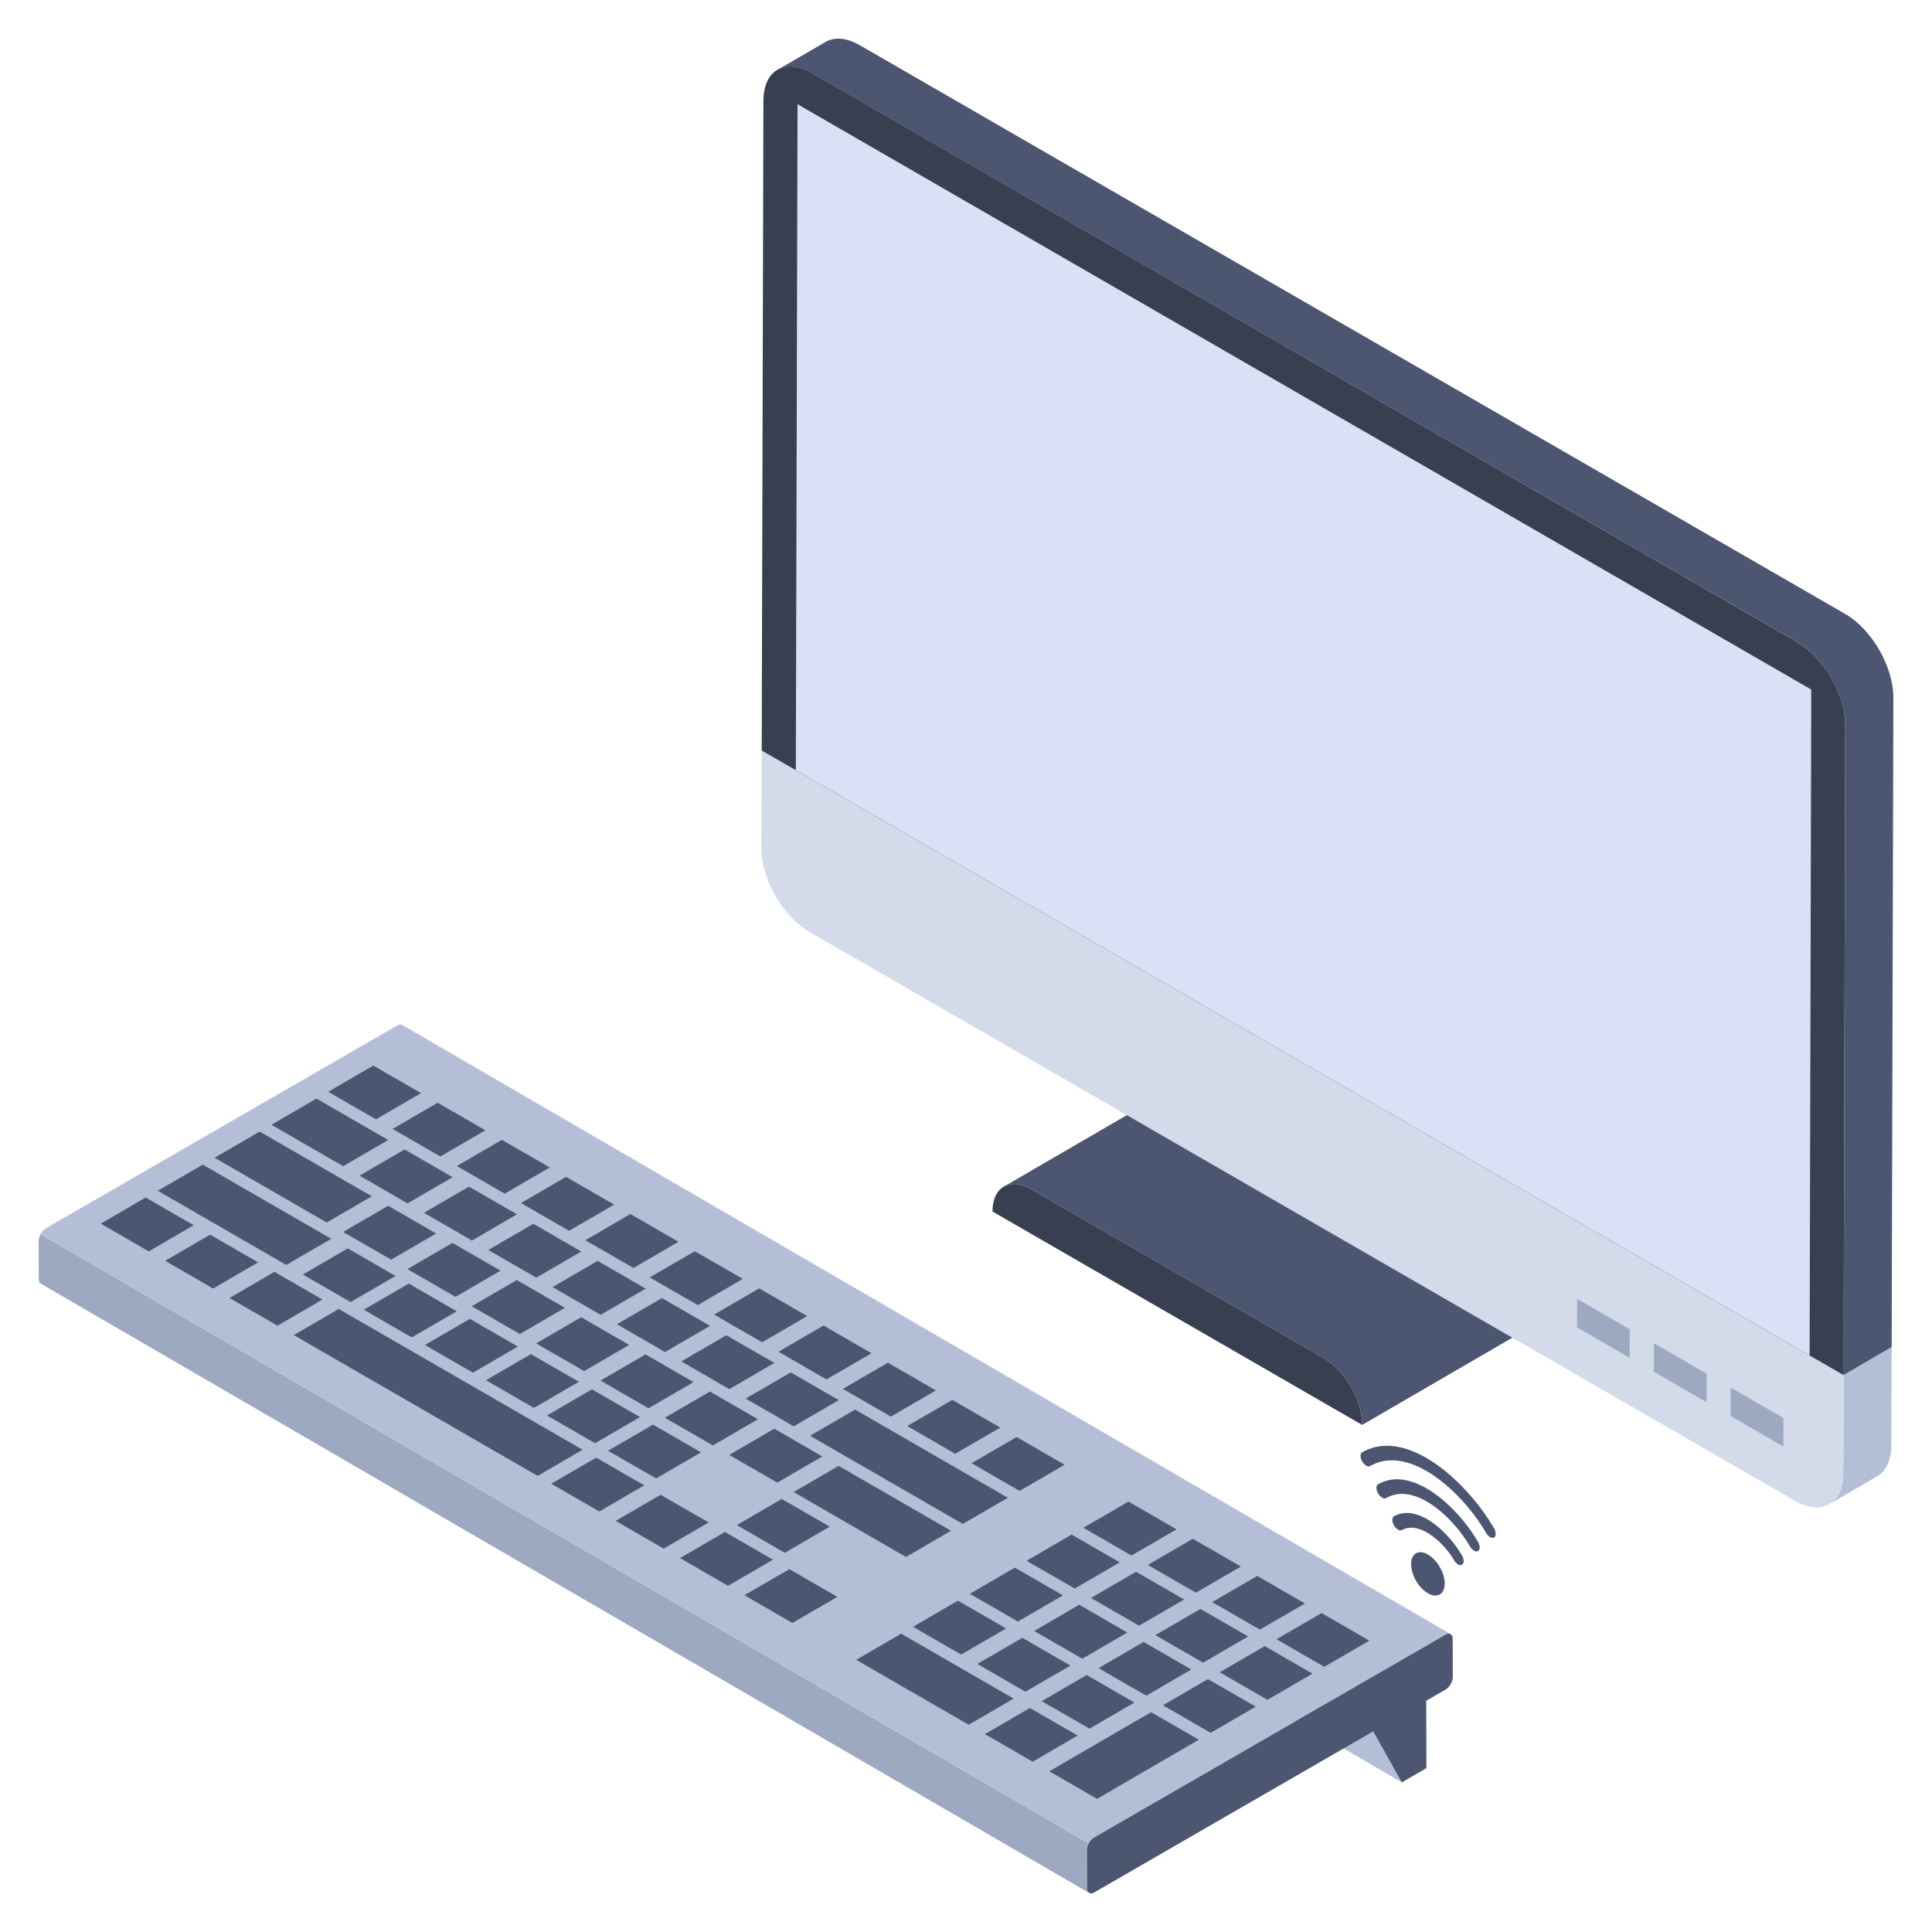 <svg xmlns="http://www.w3.org/2000/svg" version="1.1" xmlns:xlink="http://www.w3.org/1999/xlink" xmlns:svgjs="http://svgjs.com/svgjs" width="512" height="512" x="0" y="0" viewBox="0 0 50 50" style="enable-background:new 0 0 512 512" xml:space="preserve" class=""><g><path fill="#4c5671" d="m41.263 33.386-6.01 3.491c.002-.635-.444-1.41-.998-1.73l-7.564-4.367c-.279-.16-.53-.177-.713-.07l6.008-3.491c.183-.107.434-.092.713.07l7.564 4.367c.554.32 1 1.093 1 1.73z" data-original="#4c5671" class=""></path><path fill="#373f51" d="M34.255 35.147c.554.32 1 1.094.998 1.73l-9.568-5.524c.002-.636.452-.893 1.006-.573z" data-original="#373f51"></path><path fill="#b4bed7" d="m48.956 34.86-.009 2.541c0 .398-.141.671-.362.803l-1.244.724c.22-.132.362-.406.362-.803l.009-2.54z" data-original="#b4bed7"></path><path fill="#b4bed7" d="m19.713 19.423 1.244-.723 27.998 16.165-1.244.722z" data-original="#b4bed7"></path><path fill="#d3dbea" d="m47.711 35.587-.007 2.538c-.002.79-.562 1.115-1.255.715L20.952 24.12c-.693-.401-1.248-1.37-1.246-2.16l.007-2.537z" data-original="#d3dbea" class=""></path><path fill="#4c5671" d="m49 18.052-.044 16.808-1.244.724.044-16.809c0-.794-.556-1.764-1.244-2.161l-25.5-14.718c-.353-.203-.662-.22-.891-.088l1.244-.723c.23-.133.538-.115.891.088l25.5 14.717c.688.397 1.244 1.368 1.244 2.162z" data-original="#4c5671" class=""></path><path fill="#373f51" d="M46.508 16.614c.693.4 1.25 1.363 1.247 2.16l-.044 16.813-27.998-16.164.044-16.814c.002-.797.562-1.116 1.255-.716z" data-original="#373f51"></path><path fill="#d9e1f6" d="m20.64 2.697-.044 17.234 26.237 15.147.042-17.233z" data-original="#fe91ab" class=""></path><path fill="#9da9c1" d="m42.178 34.401-.002.739-1.364-.788.002-.738zM44.167 35.55l-.002.738-1.364-.787.002-.739zM46.156 36.698l-.002.738-1.364-.787.002-.738zM1 32.113l.003.99c0 .058.02.1.055.119l27.13 15.767c-.035-.022-.056-.064-.056-.122l-.003-.99c0-.054.021-.113.05-.168L1.051 31.943a.376.376 0 0 0-.051.17z" data-original="#9da9c1" class=""></path><path fill="#b4bed7" d="m33.54 44.536 2.74 1.592-.743-1.32-1.228-.713 3.098-1.79c.053-.03.1-.032.135-.014l-27.13-15.764c-.034-.021-.081-.016-.134.013l-9.09 5.248a.391.391 0 0 0-.138.155L28.18 47.709a.38.38 0 0 1 .137-.154z" data-original="#b4bed7"></path><path fill="#4c5671" d="M37.407 42.306c.103-.06.188-.014.188.107l.003.99a.413.413 0 0 1-.187.323l-.5.289.005 1.745-.638.368-.74-1.32-7.218 4.167c-.103.059-.187.01-.188-.107l-.003-.99a.41.41 0 0 1 .187-.324zM10.896 28.29l-1.166.678-1.236-.713 1.166-.678zM12.562 29.252l-1.166.678-1.236-.714 1.166-.677zM14.228 30.214l-1.166.678-1.238-.715 1.166-.678zM15.894 31.176l-1.166.677-1.245-.718 1.166-.678zM10.047 29.503l-1.166.678-1.857-1.072 1.166-.678zM11.713 30.465l-1.166.678-1.242-.718 1.166-.677zM13.379 31.427l-1.166.678-1.242-.718 1.166-.677zM15.045 32.389l-1.166.677-1.242-.717 1.166-.677zM17.56 32.138l-1.166.677-1.245-.718 1.166-.678zM16.71 33.35l-1.165.678-1.245-.718 1.166-.678zM9.622 30.96l-1.166.678-2.902-1.675 1.166-.678zM11.288 31.923l-1.166.677-1.242-.717 1.165-.678zM12.954 32.885l-1.166.677-1.245-.718 1.166-.678zM14.62 33.846l-1.166.678-1.245-.719 1.166-.677zM8.573 32.06l-1.164.677-3.325-1.92 1.164-.676zM10.237 33.022l-1.164.676-1.235-.714L9 32.308zM11.82 33.936l-1.163.676-1.242-.717 1.164-.676zM13.403 34.85l-1.164.675-1.242-.717 1.163-.676zM19.224 33.098l-1.166.678-1.243-.717 1.166-.678zM18.377 34.313l-1.166.677-1.245-.719 1.166-.677zM16.283 34.807l-1.166.677-1.242-.717 1.166-.677zM14.982 35.761l-1.164.676-1.242-.717 1.164-.676zM20.89 34.06l-1.166.678-1.243-.717 1.166-.678zM22.555 35.022l-1.166.678-1.242-.718 1.166-.677zM24.221 35.984l-1.166.677-1.242-.717 1.166-.677zM25.887 36.946l-1.166.677-1.242-.717 1.166-.677zM27.553 37.908l-1.166.677-1.242-.717 1.166-.678zM20.04 35.273l-1.165.678-1.243-.718 1.166-.677zM21.707 36.235l-1.166.678-1.243-.718 1.166-.677zM26.083 38.762l-1.165.677-3.954-2.282 1.166-.677zM17.95 35.769l-1.166.677-1.243-.717 1.166-.677zM19.615 36.73l-1.165.678-1.243-.717 1.166-.678zM21.281 37.693l-1.165.677-1.243-.717 1.166-.678zM24.613 39.616l-1.166.678-2.908-1.68 1.166-.677zM21.475 39.51l-1.164.676-1.242-.717 1.164-.676zM16.564 36.674l-1.164.676-1.244-.718 1.163-.676zM18.143 37.586l-1.164.676-1.242-.717 1.164-.676zM5.013 31.709l-1.163.676-1.242-.717 1.163-.677zM6.68 32.67l-1.164.677-1.242-.717 1.163-.677zM8.345 33.632l-1.163.677-1.243-.718 1.164-.676zM15.078 37.52l-1.163.676-6.312-3.644 1.164-.676zM16.673 38.44l-1.163.677-1.243-.718 1.164-.676zM18.34 39.402l-1.164.676-1.243-.717 1.164-.676zM20.005 40.364l-1.164.676-1.242-.717 1.164-.676zM21.671 41.326l-1.164.676-1.242-.717 1.164-.676zM29.175 42.25l-1.166.677-1.244-.718 1.165-.678zM30.45 39.58l-1.167.677-1.244-.719 1.166-.677zM28.979 40.434l-1.166.677-1.244-.718 1.166-.678zM27.509 41.288l-1.166.677-1.244-.718 1.165-.677zM26.037 42.144l-1.164.676-1.244-.719 1.163-.676zM32.115 40.541l-1.166.678-1.244-.719 1.166-.677zM30.645 41.395l-1.166.678-1.244-.718 1.166-.678zM27.703 43.105l-1.164.677-1.244-.719 1.163-.676zM26.233 43.96l-1.164.676-2.91-1.68 1.163-.677zM33.772 41.498l-1.166.677-1.235-.713 1.166-.677zM35.438 42.46l-1.166.677-1.235-.713 1.166-.678zM32.302 42.352l-1.166.678-1.235-.714 1.166-.677zM30.832 43.207l-1.166.677-1.235-.713 1.165-.678zM29.36 44.062l-1.164.676-1.235-.713 1.163-.676zM27.89 44.916l-1.164.677-1.235-.714 1.163-.676zM33.968 43.314l-1.166.678-1.235-.714 1.165-.677zM32.498 44.168l-1.166.678-1.235-.713 1.165-.678zM31.026 45.024l-2.634 1.53-1.236-.713 2.634-1.53zM37.836 40.257c.131.227-.062.362-.208.118-.261-.453-.897-1.03-1.344-.776-.074.035-.165-.05-.207-.12-.056-.098-.055-.206 0-.238.614-.34 1.406.404 1.76 1.016zM38.667 39.556c.055.096.055.203-.001.235-.072.04-.167-.047-.207-.12-.6-1.035-1.968-2.314-2.999-1.731-.073.041-.165-.047-.207-.12-.056-.096-.055-.203 0-.235 1.174-.668 2.732.791 3.414 1.97z" data-original="#4c5671" class=""></path><path fill="#4c5671" d="M38.25 39.904c.059.1.058.205 0 .238-.07.04-.165-.049-.206-.118-.437-.758-1.43-1.68-2.17-1.254-.072.042-.166-.047-.208-.12-.058-.1-.058-.204 0-.238.89-.506 2.068.598 2.584 1.492zM36.956 40.233c.239.138.434.472.433.751 0 .275-.197.387-.436.25a.954.954 0 0 1-.434-.752c0-.28.194-.39.437-.25z" data-original="#4c5671" class=""></path></g></svg>